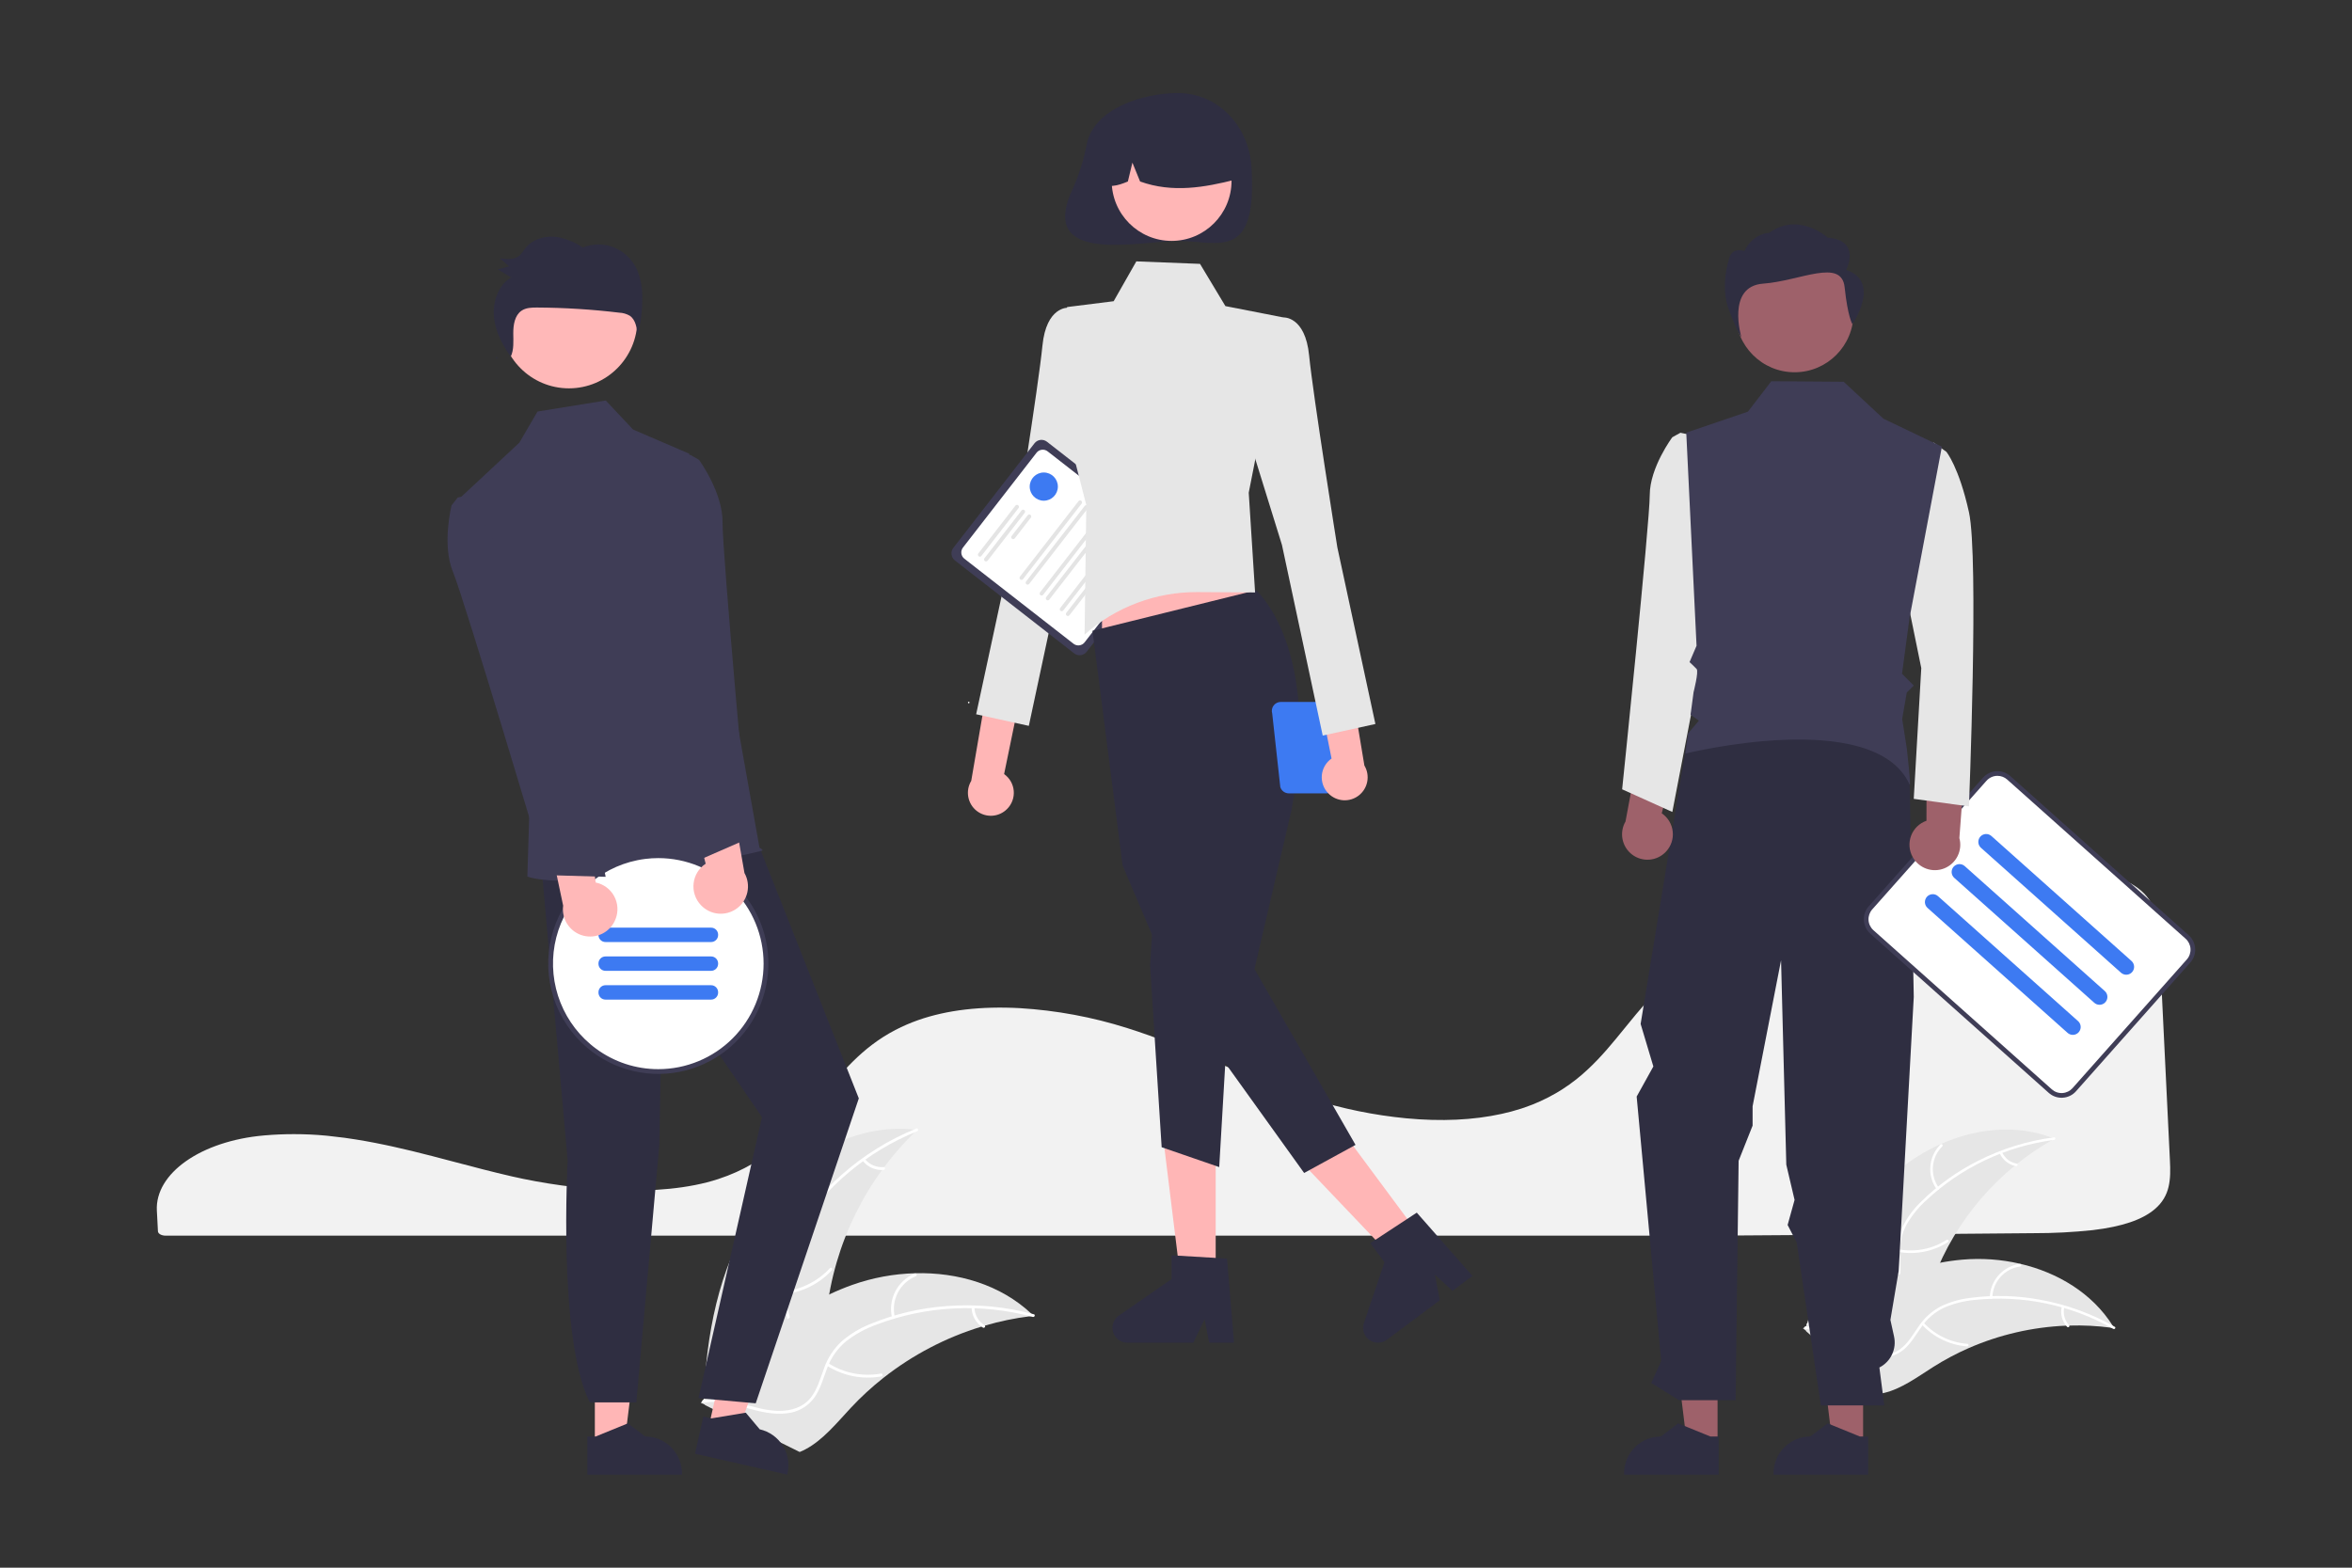 <svg width="480" height="320" viewBox="0 0 480 320" fill="none" xmlns="http://www.w3.org/2000/svg">
<rect x="0" y="0" width="480" height="320" fill="#333333" stroke="none"/>
<g clip-path="url(#clip0_66_3025)">
<path d="M59.996 231.503C58.02 231.503 56.041 231.584 54.108 231.749L53.827 231.773C41.005 232.909 31.626 239.501 32.011 247.106L32.086 248.481C32.135 249.35 32.188 250.285 32.231 251.322C32.254 251.833 32.95 252.226 33.816 252.226H349.208C371.445 252.09 393.601 251.92 415.058 251.719C419.082 251.728 423.103 251.519 427.105 251.094C433.068 250.386 437.206 248.984 439.759 246.807H439.759C442.933 244.107 443.033 240.707 442.841 236.866C442.45 229.11 442.062 220.962 441.676 212.838C441.334 205.679 440.994 198.539 440.653 191.703C440.443 187.646 439.975 184.065 436.371 181.328C432.465 178.369 425.34 176.868 415.195 176.868C415.073 176.868 414.951 176.868 414.827 176.869C383.034 176.982 351.532 187.94 336.439 204.137C334.701 206.002 333.081 207.999 331.515 209.93C329.201 212.783 326.808 215.732 323.953 218.37C322.407 219.818 320.735 221.124 318.957 222.273C318.835 222.358 318.695 222.449 318.546 222.536C318.207 222.757 317.852 222.971 317.506 223.161C315.481 224.334 313.348 225.306 311.136 226.065L310.912 226.14C310.744 226.2 310.562 226.26 310.38 226.315C309.102 226.726 307.775 227.082 306.445 227.369C300.692 228.64 294.15 228.945 287.002 228.274C280.437 227.641 273.957 226.318 267.669 224.325C261.05 222.228 254.854 219.614 248.862 217.085C246.23 215.974 243.508 214.826 240.789 213.738C240.278 213.533 239.775 213.333 239.265 213.133C235.945 211.836 232.934 210.764 230.062 209.858C222.946 207.602 215.58 206.235 208.131 205.786C200.224 205.352 193.256 206.17 187.425 208.213C185.817 208.774 184.252 209.45 182.741 210.235C175.835 213.83 171.578 219.136 167.461 224.267C162.34 230.649 157.044 237.249 146.587 240.67C134.521 244.621 116.908 242.98 104.447 240.125C100.529 239.227 96.616 238.194 92.832 237.195C91.304 236.792 89.774 236.391 88.244 235.993C85.236 235.215 82.775 234.618 80.497 234.115L79.777 233.954C79.376 233.867 78.975 233.78 78.567 233.697C75.862 233.127 73.343 232.679 70.863 232.327L70.276 232.241C69.1 232.086 68 231.957 66.92 231.848L66.49 231.805C64.375 231.603 62.188 231.503 59.996 231.503Z" fill="#F2F2F2"/>
<path d="M386.13 239.991C395.004 231.974 408.204 227.944 419.277 232.439C407.919 238.76 399.157 248.904 394.543 261.077C392.78 265.778 391.308 271.19 386.972 273.707C384.274 275.273 380.918 275.35 377.893 274.594C374.868 273.838 372.096 272.322 369.361 270.822L368.583 270.804C372.076 259.353 377.255 248.007 386.13 239.991Z" fill="#E6E6E6"/>
<path d="M419.215 232.682C409.408 233.953 400.251 238.288 393.042 245.072C391.464 246.505 390.122 248.179 389.064 250.03C388.092 251.868 387.628 253.933 387.721 256.011C387.769 257.95 388.042 259.928 387.619 261.845C387.388 262.823 386.953 263.741 386.343 264.539C385.733 265.337 384.962 265.996 384.08 266.474C381.913 267.723 379.427 268.116 376.984 268.417C374.27 268.75 371.447 269.053 369.098 270.579C368.814 270.764 368.544 270.31 368.828 270.126C372.915 267.471 378.085 268.437 382.479 266.666C384.529 265.839 386.344 264.388 386.986 262.195C387.547 260.277 387.267 258.237 387.202 256.274C387.082 254.248 387.458 252.224 388.298 250.377C389.258 248.477 390.534 246.755 392.071 245.284C395.478 241.917 399.393 239.108 403.67 236.961C408.539 234.482 413.795 232.856 419.21 232.154C419.545 232.111 419.548 232.639 419.215 232.682H419.215Z" fill="white"/>
<path d="M395.235 242.751C394.263 241.384 393.808 239.715 393.951 238.043C394.093 236.371 394.824 234.804 396.013 233.623C396.254 233.384 396.635 233.749 396.393 233.988C395.285 235.086 394.604 236.546 394.474 238.103C394.345 239.66 394.775 241.213 395.687 242.48C395.885 242.756 395.432 243.025 395.235 242.751V242.751Z" fill="white"/>
<path d="M387.567 255.031C390.937 255.629 394.408 254.932 397.289 253.079C397.574 252.896 397.843 253.349 397.558 253.533C394.558 255.455 390.944 256.173 387.438 255.542C387.104 255.482 387.235 254.971 387.567 255.031Z" fill="white"/>
<path d="M408.581 235.18C408.847 235.788 409.26 236.319 409.781 236.728C410.303 237.136 410.917 237.408 411.57 237.519C411.904 237.575 411.773 238.086 411.441 238.031C410.721 237.904 410.042 237.603 409.465 237.154C408.888 236.704 408.429 236.119 408.129 235.451C408.096 235.39 408.087 235.319 408.103 235.252C408.12 235.185 408.162 235.126 408.22 235.089C408.28 235.054 408.352 235.043 408.42 235.06C408.487 235.077 408.545 235.121 408.581 235.18Z" fill="white"/>
<path d="M431.469 271.096C431.259 271.067 431.049 271.038 430.836 271.013C428.011 270.637 425.161 270.492 422.312 270.579C422.092 270.582 421.869 270.588 421.649 270.598C414.789 270.881 408.04 272.438 401.747 275.19C399.244 276.287 396.828 277.574 394.519 279.039C391.331 281.062 388.036 283.51 384.472 284.335C384.101 284.426 383.725 284.493 383.346 284.536L368.622 271.757C368.603 271.711 368.581 271.668 368.562 271.622L367.951 271.139C368.064 271.055 368.184 270.971 368.298 270.887C368.364 270.838 368.433 270.792 368.499 270.743C368.544 270.711 368.589 270.679 368.627 270.648C368.642 270.638 368.657 270.627 368.669 270.62C368.708 270.589 368.747 270.564 368.783 270.536C369.452 270.062 370.125 269.591 370.802 269.124C370.805 269.121 370.805 269.121 370.811 269.12C375.939 265.515 381.476 262.531 387.305 260.233C387.48 260.167 387.657 260.097 387.839 260.037C390.464 259.058 393.165 258.297 395.914 257.759C397.42 257.47 398.94 257.257 400.467 257.122C404.415 256.78 408.392 257.062 412.252 257.959C419.948 259.747 426.987 263.983 431.156 270.589C431.262 270.758 431.366 270.924 431.469 271.096Z" fill="#E6E6E6"/>
<path d="M431.274 271.255C422.681 266.351 412.765 264.286 402.935 265.352C400.814 265.544 398.738 266.07 396.781 266.91C394.901 267.791 393.29 269.16 392.116 270.875C390.99 272.452 390.02 274.196 388.53 275.471C387.758 276.113 386.86 276.583 385.894 276.852C384.927 277.121 383.915 277.182 382.924 277.032C380.444 276.721 378.223 275.535 376.092 274.3C373.725 272.929 371.289 271.467 368.497 271.268C368.159 271.243 368.216 270.719 368.554 270.743C373.41 271.09 376.959 274.981 381.531 276.219C383.665 276.796 385.985 276.733 387.815 275.369C389.415 274.176 390.417 272.378 391.544 270.771C392.664 269.081 394.181 267.692 395.961 266.725C397.869 265.787 399.922 265.182 402.032 264.935C406.775 264.304 411.587 264.423 416.293 265.29C421.669 266.249 426.842 268.123 431.587 270.831C431.881 270.998 431.566 271.422 431.274 271.255V271.255Z" fill="white"/>
<path d="M406.08 264.822C406.126 263.145 406.764 261.538 407.882 260.289C409.001 259.04 410.525 258.23 412.184 258.003C412.52 257.959 412.605 258.48 412.269 258.525C410.724 258.732 409.303 259.487 408.265 260.652C407.226 261.818 406.637 263.317 406.604 264.879C406.596 265.219 406.073 265.16 406.08 264.822V264.822Z" fill="white"/>
<path d="M392.582 270C394.913 272.511 398.103 274.05 401.516 274.309C401.854 274.334 401.797 274.859 401.459 274.833C397.909 274.557 394.592 272.949 392.172 270.33C391.941 270.081 392.353 269.751 392.582 270H392.582Z" fill="white"/>
<path d="M421.284 266.833C421.131 267.478 421.141 268.151 421.312 268.792C421.484 269.433 421.811 270.021 422.265 270.503C422.498 270.75 422.087 271.079 421.855 270.834C421.356 270.299 420.995 269.649 420.804 268.941C420.613 268.234 420.598 267.49 420.76 266.776C420.77 266.707 420.805 266.645 420.859 266.601C420.913 266.558 420.981 266.537 421.05 266.542C421.12 266.55 421.183 266.585 421.227 266.639C421.27 266.694 421.291 266.763 421.284 266.833Z" fill="white"/>
<path d="M153.813 247.963C161.08 236.915 174.079 228.923 187.169 230.642C176.775 240.57 170.22 253.863 168.663 268.169C168.082 273.689 168.01 279.888 164.071 283.789C161.621 286.216 158.052 287.234 154.607 287.269C151.162 287.304 147.776 286.456 144.435 285.614L143.598 285.812C144.156 272.59 146.546 259.011 153.813 247.963Z" fill="#E6E6E6"/>
<path d="M187.17 230.92C177.034 235.014 168.443 242.204 162.616 251.47C161.326 253.443 160.355 255.607 159.738 257.883C159.208 260.119 159.285 262.457 159.961 264.653C160.55 266.714 161.391 268.753 161.471 270.922C161.495 272.032 161.285 273.135 160.854 274.159C160.423 275.182 159.781 276.103 158.97 276.86C156.999 278.799 154.45 279.914 151.92 280.916C149.111 282.029 146.175 283.141 144.086 285.427C143.833 285.704 143.419 285.295 143.672 285.018C147.306 281.04 153.104 280.631 157.312 277.511C159.275 276.055 160.813 273.998 160.891 271.472C160.959 269.264 160.094 267.16 159.479 265.079C158.788 262.946 158.628 260.676 159.014 258.467C159.514 256.167 160.401 253.969 161.636 251.968C164.346 247.417 167.753 243.321 171.732 239.831C176.251 235.822 181.421 232.618 187.018 230.357C187.365 230.217 187.514 230.781 187.17 230.92L187.17 230.92Z" fill="white"/>
<path d="M164.317 248.376C162.899 247.185 161.949 245.528 161.637 243.699C161.326 241.871 161.673 239.992 162.616 238.396C162.808 238.074 163.316 238.358 163.124 238.68C162.243 240.165 161.92 241.915 162.214 243.617C162.507 245.319 163.398 246.859 164.725 247.961C165.014 248.2 164.604 248.614 164.317 248.376Z" fill="white"/>
<path d="M159.525 263.648C163.295 263.348 166.814 261.635 169.381 258.85C169.635 258.574 170.049 258.984 169.795 259.26C167.119 262.153 163.453 263.928 159.529 264.231C159.155 264.26 159.153 263.676 159.525 263.648H159.525Z" fill="white"/>
<path d="M176.491 236.557C176.944 237.133 177.532 237.587 178.203 237.878C178.874 238.169 179.607 238.288 180.336 238.225C180.709 238.192 180.711 238.776 180.34 238.809C179.535 238.874 178.726 238.741 177.984 238.421C177.241 238.101 176.589 237.604 176.082 236.973C176.03 236.917 176 236.844 176 236.767C175.999 236.691 176.028 236.617 176.079 236.56C176.134 236.506 176.207 236.475 176.284 236.474C176.362 236.474 176.436 236.503 176.491 236.557H176.491Z" fill="white"/>
<path d="M210.938 268.588C210.705 268.616 210.473 268.643 210.238 268.675C207.112 269.061 204.023 269.701 201 270.588C200.766 270.653 200.529 270.722 200.296 270.794C193.038 273.009 186.252 276.556 180.285 281.255C177.913 283.126 175.686 285.176 173.623 287.387C170.775 290.44 167.929 293.977 164.347 295.853C163.976 296.053 163.592 296.23 163.199 296.383L143.904 286.82C143.871 286.777 143.836 286.737 143.802 286.693L143.015 286.347C143.113 286.225 143.218 286.101 143.316 285.98C143.373 285.909 143.434 285.841 143.491 285.77C143.53 285.724 143.57 285.677 143.602 285.633C143.615 285.618 143.629 285.602 143.639 285.591C143.672 285.547 143.707 285.509 143.738 285.47C144.321 284.776 144.91 284.085 145.505 283.397C145.507 283.392 145.507 283.392 145.514 283.39C150.061 278.159 155.083 273.262 160.688 269.285C160.856 269.166 161.027 269.042 161.205 268.927C163.741 267.148 166.418 265.58 169.208 264.239C170.739 263.509 172.306 262.858 173.902 262.287C178.029 260.82 182.361 260.013 186.739 259.896C195.465 259.663 204.169 262.23 210.462 268.133C210.622 268.284 210.779 268.433 210.938 268.588Z" fill="#E6E6E6"/>
<path d="M210.774 268.812C200.222 265.963 189.044 266.52 178.825 270.402C176.611 271.199 174.536 272.34 172.676 273.785C170.909 275.25 169.567 277.163 168.787 279.325C168.02 281.326 167.467 283.462 166.228 285.241C165.58 286.143 164.75 286.897 163.791 287.454C162.832 288.011 161.767 288.358 160.665 288.474C157.926 288.833 155.222 288.184 152.599 287.458C149.687 286.651 146.676 285.767 143.635 286.332C143.266 286.4 143.182 285.823 143.55 285.755C148.841 284.772 153.716 287.944 158.949 287.993C161.391 288.015 163.855 287.3 165.434 285.331C166.815 283.609 167.387 281.407 168.147 279.374C168.876 277.254 170.112 275.346 171.747 273.815C173.528 272.28 175.556 271.06 177.745 270.208C182.642 268.209 187.822 266.995 193.095 266.61C199.111 266.137 205.164 266.698 210.991 268.271C211.351 268.368 211.132 268.909 210.774 268.812Z" fill="white"/>
<path d="M182.042 268.958C181.625 267.151 181.862 265.254 182.711 263.606C183.561 261.959 184.967 260.667 186.678 259.963C187.025 259.821 187.26 260.355 186.913 260.496C185.318 261.149 184.009 262.353 183.221 263.889C182.433 265.425 182.219 267.192 182.618 268.872C182.704 269.238 182.128 269.321 182.042 268.958H182.042Z" fill="white"/>
<path d="M169.043 278.259C172.233 280.295 176.072 281.051 179.794 280.376C180.163 280.309 180.247 280.886 179.879 280.954C176.005 281.649 172.012 280.854 168.696 278.727C168.38 278.525 168.729 278.057 169.043 278.259V278.259Z" fill="white"/>
<path d="M198.861 266.868C198.877 267.601 199.075 268.318 199.436 268.956C199.797 269.593 200.31 270.131 200.929 270.52C201.248 270.719 200.899 271.186 200.582 270.989C199.9 270.555 199.334 269.961 198.934 269.257C198.533 268.554 198.311 267.763 198.286 266.953C198.277 266.877 198.297 266.801 198.343 266.739C198.389 266.678 198.456 266.636 198.531 266.622C198.607 266.611 198.685 266.631 198.747 266.677C198.808 266.723 198.85 266.792 198.861 266.868V266.868Z" fill="white"/>
<path d="M205.531 165.131C206.013 164.65 206.384 164.069 206.618 163.429C206.852 162.788 206.943 162.105 206.885 161.425C206.826 160.746 206.62 160.088 206.281 159.497C205.941 158.906 205.477 158.397 204.92 158.006L212.514 121.163L204.321 123.754L198.21 159.397C197.617 160.378 197.402 161.544 197.609 162.673C197.815 163.802 198.427 164.816 199.33 165.523C200.232 166.23 201.362 166.58 202.504 166.508C203.647 166.436 204.724 165.946 205.531 165.131Z" fill="#FFB6B6"/>
<path d="M223.085 66.648L218.009 62.807C218.009 62.807 213.532 62.489 212.739 70.583C211.946 78.677 206.981 109.741 206.981 109.741L199.214 145.798L209.965 148.164L218.284 109.251L226.611 82.405L223.085 66.648Z" fill="#E6E6E6"/>
<path d="M219.218 133.367L194.872 114.391C194.493 114.095 194.246 113.66 194.186 113.182C194.127 112.704 194.259 112.221 194.553 111.841L211.119 90.486C211.414 90.105 211.848 89.858 212.325 89.799C212.802 89.739 213.283 89.871 213.663 90.166L238.01 109.142C238.389 109.438 238.636 109.873 238.695 110.352C238.755 110.83 238.623 111.312 238.328 111.693L221.763 133.048C221.468 133.428 221.034 133.675 220.557 133.735C220.08 133.795 219.598 133.663 219.218 133.367Z" fill="#3F3D56"/>
<path d="M219.084 131.404L196.803 114.038C196.466 113.774 196.248 113.388 196.195 112.964C196.142 112.539 196.259 112.111 196.52 111.773L211.538 92.413C211.8 92.076 212.185 91.856 212.609 91.803C213.032 91.75 213.46 91.868 213.797 92.13L236.078 109.496C236.415 109.759 236.634 110.145 236.687 110.57C236.74 110.994 236.623 111.423 236.361 111.761L221.344 131.12C221.081 131.458 220.696 131.677 220.273 131.73C219.849 131.783 219.422 131.666 219.084 131.404Z" fill="white"/>
<path d="M199.724 113.545C199.64 113.479 199.585 113.383 199.572 113.277C199.559 113.171 199.588 113.063 199.653 112.979L207.229 103.213C207.295 103.128 207.391 103.073 207.497 103.06C207.549 103.053 207.603 103.057 207.654 103.071C207.704 103.085 207.752 103.109 207.794 103.142C207.836 103.174 207.871 103.215 207.897 103.261C207.923 103.307 207.94 103.358 207.946 103.41C207.953 103.463 207.949 103.516 207.935 103.567C207.921 103.618 207.897 103.666 207.865 103.708L200.289 113.474C200.223 113.559 200.127 113.613 200.021 113.627C199.915 113.64 199.808 113.611 199.724 113.545Z" fill="#E4E4E4"/>
<path d="M200.98 114.524C200.896 114.458 200.841 114.361 200.828 114.255C200.815 114.149 200.844 114.042 200.909 113.957L208.485 104.191C208.551 104.107 208.647 104.052 208.753 104.039C208.859 104.025 208.966 104.055 209.05 104.12C209.134 104.186 209.189 104.283 209.202 104.389C209.215 104.495 209.186 104.602 209.12 104.687L201.545 114.453C201.479 114.537 201.383 114.592 201.277 114.605C201.171 114.619 201.064 114.589 200.98 114.524Z" fill="#E4E4E4"/>
<path d="M206.527 109.969C206.443 109.904 206.388 109.807 206.375 109.701C206.362 109.595 206.391 109.488 206.457 109.403L209.741 105.17C209.773 105.128 209.813 105.093 209.859 105.066C209.905 105.04 209.956 105.023 210.008 105.017C210.061 105.01 210.114 105.014 210.165 105.028C210.216 105.042 210.264 105.066 210.306 105.098C210.348 105.131 210.383 105.171 210.409 105.218C210.435 105.264 210.452 105.315 210.458 105.367C210.465 105.42 210.461 105.473 210.447 105.524C210.433 105.575 210.409 105.623 210.376 105.665L207.092 109.899C207.027 109.983 206.93 110.038 206.824 110.051C206.718 110.064 206.612 110.035 206.527 109.969Z" fill="#E4E4E4"/>
<path d="M208.22 118.277C208.136 118.211 208.081 118.115 208.068 118.009C208.055 117.902 208.084 117.795 208.15 117.711L220.109 102.293C220.142 102.251 220.182 102.216 220.228 102.19C220.274 102.164 220.325 102.147 220.377 102.14C220.429 102.134 220.483 102.138 220.534 102.152C220.585 102.166 220.632 102.19 220.674 102.222C220.716 102.255 220.751 102.295 220.777 102.341C220.803 102.387 220.82 102.438 220.826 102.491C220.833 102.543 220.829 102.596 220.815 102.648C220.801 102.699 220.777 102.746 220.745 102.788L208.785 118.206C208.719 118.291 208.623 118.345 208.517 118.359C208.411 118.372 208.305 118.343 208.22 118.277Z" fill="#E4E4E4"/>
<path d="M209.476 119.256C209.391 119.19 209.337 119.094 209.323 118.987C209.31 118.881 209.339 118.774 209.405 118.69L221.365 103.272C221.397 103.23 221.437 103.195 221.483 103.169C221.529 103.143 221.58 103.126 221.632 103.119C221.685 103.113 221.738 103.116 221.789 103.13C221.84 103.144 221.888 103.168 221.929 103.201C221.971 103.233 222.006 103.274 222.032 103.32C222.058 103.366 222.075 103.417 222.082 103.469C222.088 103.522 222.084 103.575 222.07 103.626C222.056 103.677 222.033 103.725 222 103.767L210.04 119.185C209.975 119.269 209.879 119.324 209.773 119.337C209.667 119.351 209.56 119.321 209.476 119.256Z" fill="#E4E4E4"/>
<path d="M212.326 121.477C212.242 121.411 212.187 121.315 212.174 121.209C212.161 121.103 212.19 120.996 212.255 120.911L224.215 105.493C224.248 105.451 224.288 105.416 224.334 105.39C224.38 105.364 224.43 105.347 224.483 105.341C224.535 105.334 224.589 105.338 224.64 105.352C224.691 105.366 224.738 105.39 224.78 105.422C224.822 105.455 224.857 105.495 224.883 105.541C224.909 105.587 224.926 105.638 224.932 105.691C224.939 105.743 224.935 105.797 224.921 105.848C224.907 105.899 224.883 105.947 224.851 105.989L212.891 121.406C212.825 121.491 212.729 121.546 212.623 121.559C212.517 121.572 212.41 121.543 212.326 121.477Z" fill="#E4E4E4"/>
<path d="M213.582 122.456C213.497 122.39 213.443 122.293 213.429 122.187C213.416 122.081 213.445 121.974 213.511 121.89L225.471 106.472C225.503 106.43 225.543 106.395 225.589 106.369C225.635 106.342 225.686 106.326 225.738 106.319C225.791 106.312 225.844 106.316 225.895 106.33C225.946 106.344 225.994 106.368 226.035 106.401C226.077 106.433 226.112 106.474 226.138 106.52C226.164 106.566 226.181 106.617 226.188 106.669C226.194 106.722 226.19 106.775 226.176 106.826C226.162 106.877 226.138 106.925 226.106 106.967L214.146 122.385C214.081 122.469 213.984 122.524 213.879 122.537C213.773 122.551 213.666 122.521 213.582 122.456Z" fill="#E4E4E4"/>
<path d="M216.432 124.677C216.347 124.611 216.293 124.515 216.279 124.409C216.266 124.303 216.296 124.196 216.361 124.111L228.321 108.693C228.353 108.651 228.393 108.616 228.439 108.59C228.485 108.564 228.536 108.547 228.588 108.54C228.641 108.534 228.694 108.538 228.745 108.552C228.796 108.566 228.844 108.59 228.885 108.622C228.927 108.655 228.962 108.695 228.988 108.741C229.014 108.787 229.031 108.838 229.038 108.891C229.044 108.943 229.04 108.997 229.026 109.048C229.012 109.099 228.989 109.147 228.956 109.188L216.996 124.606C216.931 124.691 216.835 124.746 216.729 124.759C216.623 124.772 216.516 124.743 216.432 124.677Z" fill="#E4E4E4"/>
<path d="M217.688 125.656C217.603 125.59 217.549 125.494 217.535 125.387C217.522 125.281 217.551 125.174 217.617 125.09L229.576 109.672C229.642 109.588 229.738 109.533 229.844 109.52C229.95 109.507 230.056 109.536 230.141 109.602C230.225 109.668 230.279 109.764 230.293 109.87C230.306 109.976 230.277 110.083 230.212 110.167L218.252 125.585C218.187 125.669 218.09 125.724 217.985 125.738C217.879 125.751 217.772 125.721 217.688 125.656Z" fill="#E4E4E4"/>
<path d="M197.699 143.561C197.79 143.561 197.864 143.487 197.864 143.396C197.864 143.304 197.79 143.23 197.699 143.23C197.608 143.23 197.534 143.304 197.534 143.396C197.534 143.487 197.608 143.561 197.699 143.561Z" fill="white"/>
<path d="M221.78 29.415C221.199 32.545 220.246 35.595 218.941 38.498C211.47 54.341 232.746 49.177 240.35 49.177C248.663 49.177 256.617 53.559 255.403 34.089C254.884 25.772 248.663 19 240.35 19C233.249 19 223.265 22.164 221.78 29.415Z" fill="#2F2E41"/>
<path d="M248.099 261.773H241.016L237.646 234.387H248.099V261.773Z" fill="#FFB6B6"/>
<path d="M251.838 274.074H246.758L245.851 269.267L243.529 274.074H230.057C229.412 274.074 228.783 273.867 228.263 273.484C227.742 273.1 227.358 272.56 227.166 271.942C226.974 271.324 226.984 270.661 227.194 270.049C227.405 269.437 227.805 268.908 228.337 268.54L239.095 261.093V256.233L250.411 256.91L251.838 274.074Z" fill="#2F2E41"/>
<path d="M290.179 252.813L284.496 257.049L265.489 237.09L273.877 230.837L290.179 252.813Z" fill="#FFB6B6"/>
<path d="M300.502 260.448L296.426 263.486L292.837 260.171L293.835 265.418L283.025 273.476C282.506 273.862 281.879 274.072 281.233 274.075C280.587 274.079 279.957 273.875 279.435 273.494C278.913 273.113 278.526 272.575 278.331 271.958C278.135 271.341 278.142 270.677 278.35 270.064L282.549 257.653L279.656 253.753L289.139 247.528L300.502 260.448Z" fill="#2F2E41"/>
<path d="M224.901 135.738L258.524 130.488L251.838 110.325H224.901V135.738Z" fill="#FFB6B6"/>
<path d="M256.345 120.48C256.345 120.48 269.784 132.118 263.584 165.296L256.014 197.805L276.638 233.697L266.151 239.431L240.736 204.022L229.105 176.676L222.954 128.75L256.345 120.48Z" fill="#2F2E41"/>
<path d="M235.515 184.469L234.707 197.017L237.073 234.175L248.821 238.229L251.045 200.157L235.515 184.469Z" fill="#2F2E41"/>
<path d="M231.904 53.353L244.901 53.861L250.081 62.48L261.899 64.793L254.844 100.568L256.141 120.932L244.374 120.86C235.893 120.808 227.692 123.896 221.343 129.532L221.695 103.099L216.634 83.368L217.771 62.677L227.278 61.486L231.904 53.353Z" fill="#E6E6E6"/>
<path d="M239.105 49.173C245.86 49.173 251.336 43.684 251.336 36.912C251.336 30.141 245.86 24.651 239.105 24.651C232.349 24.651 226.873 30.141 226.873 36.912C226.873 43.684 232.349 49.173 239.105 49.173Z" fill="#FFB6B6"/>
<path d="M230.798 24.414C232.941 23.104 235.396 22.395 237.907 22.362C240.417 22.329 242.89 22.972 245.067 24.225C247.244 25.478 249.045 27.294 250.282 29.483C251.52 31.673 252.148 34.155 252.1 36.671C245.867 38.239 239.319 39.44 232.672 37.046L231.103 33.195L230.177 37.049C228.153 37.878 226.124 38.58 224.094 37.041C224.011 34.532 224.587 32.046 225.763 29.83C226.94 27.614 228.676 25.746 230.798 24.414Z" fill="#2F2E41"/>
<path d="M259.636 145.651L261.285 160.651C261.4 161.026 261.631 161.353 261.945 161.586C262.26 161.818 262.64 161.944 263.031 161.944H270.631C271.022 161.944 271.402 161.818 271.717 161.586C272.031 161.353 272.263 161.026 272.377 160.651L273.743 149.155C274.137 149.348 274.572 149.445 275.011 149.438C275.45 149.431 275.881 149.319 276.268 149.112C276.656 148.905 276.989 148.609 277.24 148.248C277.491 147.887 277.653 147.471 277.713 147.035C277.772 146.599 277.728 146.155 277.583 145.74C277.438 145.325 277.197 144.95 276.879 144.646C276.561 144.342 276.176 144.118 275.755 143.993C275.335 143.867 274.89 143.844 274.458 143.924C274.288 143.722 274.076 143.56 273.836 143.449C273.597 143.338 273.336 143.281 273.073 143.282H261.382C261.096 143.282 260.814 143.349 260.559 143.478C260.304 143.607 260.082 143.795 259.913 144.025C259.743 144.255 259.629 144.523 259.581 144.805C259.533 145.088 259.552 145.377 259.636 145.651ZM273.982 148.377L274.818 145.651C274.915 145.337 274.925 145.002 274.846 144.682C274.882 144.68 274.915 144.671 274.952 144.671C275.477 144.671 275.981 144.881 276.352 145.253C276.724 145.625 276.932 146.13 276.932 146.657C276.932 147.183 276.724 147.688 276.352 148.061C275.981 148.433 275.477 148.642 274.952 148.642C274.611 148.64 274.276 148.549 273.982 148.377Z" fill="#3D7AF2"/>
<path d="M271.098 161.954C270.618 161.471 270.25 160.888 270.019 160.247C269.788 159.605 269.701 158.921 269.762 158.242C269.824 157.563 270.034 156.906 270.376 156.317C270.719 155.728 271.186 155.221 271.745 154.833L264.337 117.951L272.517 120.584L278.447 156.258C279.036 157.242 279.244 158.409 279.032 159.537C278.82 160.665 278.202 161.676 277.296 162.378C276.391 163.08 275.259 163.425 274.117 163.347C272.974 163.269 271.9 162.773 271.098 161.954Z" fill="#FFB6B6"/>
<path d="M256.823 68.633L261.899 64.793C261.899 64.793 266.376 64.475 267.169 72.569C267.962 80.662 272.927 111.726 272.927 111.726L280.694 147.784L269.943 150.149L261.624 111.236L253.297 84.391L256.823 68.633Z" fill="#E6E6E6"/>
<path d="M213.018 102.206C214.604 102.206 215.891 100.917 215.891 99.326C215.891 97.736 214.604 96.446 213.018 96.446C211.431 96.446 210.145 97.736 210.145 99.326C210.145 100.917 211.431 102.206 213.018 102.206Z" fill="#3D7AF2"/>
<path d="M121.399 295.182L127.387 295.182L130.236 272.032L121.398 272.032L121.399 295.182Z" fill="#FFB6B6"/>
<path d="M119.872 293.223L121.557 293.223L128.137 290.54L131.664 293.222H131.664C133.657 293.222 135.568 294.016 136.978 295.428C138.387 296.841 139.179 298.757 139.179 300.755V300.999L119.872 301L119.872 293.223Z" fill="#2F2E41"/>
<path d="M144.603 291.4L150.443 292.722L158.309 270.77L149.689 268.819L144.603 291.4Z" fill="#FFB6B6"/>
<path d="M143.543 289.151L145.187 289.523L152.195 288.36L155.045 291.754L155.046 291.755C156.99 292.195 158.68 293.391 159.744 295.08C160.808 296.769 161.159 298.813 160.721 300.761L160.667 301L141.834 296.738L143.543 289.151Z" fill="#2F2E41"/>
<path d="M110.438 176.102L115.852 236.909C115.852 236.909 113.824 273.415 120.37 286.261H129.864L134.565 233.575L135.155 198.212L155.509 228.047L142.545 285.4L154.23 286.447L175.267 224.206L152.155 165.776L110.438 176.102Z" fill="#2F2E41"/>
<path d="M116.108 79.268C123.82 79.268 130.072 73.002 130.072 65.271C130.072 57.541 123.82 51.275 116.108 51.275C108.397 51.275 102.145 57.541 102.145 65.271C102.145 73.002 108.397 79.268 116.108 79.268Z" fill="#FFB8B8"/>
<path d="M140.655 92.606L129.2 87.679L123.623 81.75L109.692 84.002L105.996 90.355L94.031 101.508L108.049 165.045L107.625 178.922C107.625 178.922 116.597 182.971 155.509 173.649C155.976 173.537 154.999 173.047 154.999 173.047L140.655 92.606Z" fill="#3F3D56"/>
<path d="M101.589 73.213C101.492 73.08 101.395 72.946 101.3 72.811C101.261 72.892 101.231 72.976 101.187 73.055L101.589 73.213Z" fill="#2F2E41"/>
<path d="M129.999 55.033C129.065 52.995 127.401 51.384 125.337 50.519C123.291 49.692 121.004 49.694 118.959 50.524C117.113 49.355 115.062 48.428 112.902 48.314C110.742 48.199 108.458 49.002 107.127 50.77C106.83 51.237 106.492 51.677 106.118 52.084C105.048 53.078 103.422 52.934 102 52.731C102.638 53.279 103.276 53.827 103.914 54.375C103.142 54.578 102.37 54.78 101.597 54.982C102.498 55.53 103.4 56.078 104.301 56.626C101.685 58.2 100.495 61.635 100.81 64.755C101.107 67.709 102.529 70.41 104.23 72.811C104.909 71.376 104.762 69.658 104.751 68.042C104.74 66.334 105.041 64.395 106.406 63.44C107.327 62.797 108.511 62.768 109.622 62.774C115.224 62.805 120.82 63.155 126.382 63.823C127.137 63.855 127.872 64.069 128.528 64.447C129.758 65.288 129.997 67.023 130.121 68.546C130.771 66.032 131.089 63.443 131.067 60.845C131.122 58.854 130.758 56.874 129.999 55.033Z" fill="#2F2E41"/>
<path d="M134.346 218.728C146.484 218.728 156.323 208.865 156.323 196.698C156.323 184.532 146.484 174.668 134.346 174.668C122.208 174.668 112.368 184.532 112.368 196.698C112.368 208.865 122.208 218.728 134.346 218.728Z" fill="white"/>
<path d="M134.346 174.179C133.216 174.179 132.088 174.264 130.971 174.434C130.4 174.517 129.843 174.624 129.291 174.757C125.236 175.693 121.521 177.741 118.56 180.671C115.599 183.601 113.508 187.298 112.521 191.349C111.534 195.401 111.689 199.648 112.97 203.616C114.25 207.585 116.605 211.118 119.772 213.823C120.148 214.141 120.529 214.45 120.925 214.743C123.776 216.874 127.091 218.296 130.598 218.892C134.104 219.487 137.702 219.24 141.094 218.169C144.487 217.099 147.577 215.237 150.111 212.735C152.645 210.234 154.55 207.165 155.67 203.781C156.789 200.397 157.091 196.795 156.551 193.272C156.01 189.748 154.643 186.403 152.561 183.513C150.479 180.623 147.742 178.27 144.575 176.647C141.408 175.024 137.902 174.178 134.346 174.179V174.179ZM134.346 218.239C129.777 218.244 125.326 216.78 121.648 214.063C121.247 213.769 120.861 213.466 120.485 213.143C117.4 210.533 115.11 207.105 113.879 203.251C112.648 199.397 112.526 195.274 113.526 191.353C114.527 187.433 116.609 183.874 119.535 181.086C122.461 178.298 126.111 176.393 130.068 175.589C130.614 175.476 131.162 175.388 131.718 175.32C132.59 175.211 133.467 175.157 134.346 175.158C140.045 175.158 145.511 177.427 149.541 181.467C153.571 185.507 155.835 190.986 155.835 196.698C155.835 202.411 153.571 207.89 149.541 211.93C145.511 215.969 140.045 218.239 134.346 218.239Z" fill="#3F3D56"/>
<path d="M123.566 192.292H145.126C145.915 192.292 146.556 191.651 146.556 190.859V190.789C146.556 189.997 145.915 189.355 145.126 189.355H123.566C122.776 189.355 122.136 189.997 122.136 190.789V190.859C122.136 191.651 122.776 192.292 123.566 192.292Z" fill="#3D7AF2"/>
<path d="M123.566 198.167H145.126C145.915 198.167 146.556 197.525 146.556 196.734V196.663C146.556 195.871 145.915 195.23 145.126 195.23H123.566C122.776 195.23 122.136 195.871 122.136 196.663V196.734C122.136 197.525 122.776 198.167 123.566 198.167Z" fill="#3D7AF2"/>
<path d="M123.566 204.042H145.126C145.915 204.042 146.556 203.4 146.556 202.608V202.538C146.556 201.746 145.915 201.104 145.126 201.104H123.566C122.776 201.104 122.136 201.746 122.136 202.538V202.608C122.136 203.4 122.776 204.042 123.566 204.042Z" fill="#3D7AF2"/>
<path d="M380.226 294.435L373.948 294.435L370.961 270.16L380.227 270.161L380.226 294.435Z" fill="#9E616A"/>
<path d="M350.524 294.435L344.246 294.435L341.259 270.16L350.525 270.161L350.524 294.435Z" fill="#9E616A"/>
<path d="M350.745 301L331.438 300.999V300.755C331.439 298.757 332.23 296.841 333.64 295.428C335.049 294.016 336.96 293.222 338.953 293.222H338.954L342.48 290.54L349.06 293.223L350.745 293.223L350.745 301Z" fill="#2F2E41"/>
<path d="M381.252 301L361.946 300.999V300.755C361.946 298.757 362.738 296.841 364.147 295.428C365.556 294.016 367.467 293.222 369.46 293.222H369.461L372.987 290.54L379.567 293.223L381.253 293.223L381.252 301Z" fill="#2F2E41"/>
<path d="M344.365 150.772L334.823 209.011L337.42 217.69L334.013 223.836L339.017 277.815L336.985 282.298L342.661 285.806H354.209L354.822 236.938L357.674 229.763V225.809L363.481 196.011L364.55 237.742L366.24 244.928L364.821 250.044L366.675 253.629L371.599 286.871H384.549L383.547 279.137C384.675 278.565 385.581 277.633 386.123 276.488C386.665 275.343 386.812 274.05 386.541 272.812L385.798 269.422L387.488 259.4L390.565 203.483L389.698 158.366L374.549 146.755L344.365 150.772Z" fill="#2F2E41"/>
<path d="M366.239 75.987C372.884 75.987 378.27 70.588 378.27 63.928C378.27 57.267 372.884 51.868 366.239 51.868C359.595 51.868 354.208 57.267 354.208 63.928C354.208 70.588 359.595 75.987 366.239 75.987Z" fill="#9E616A"/>
<path d="M339.953 173.883C340.477 173.341 340.876 172.69 341.121 171.977C341.367 171.263 341.453 170.505 341.375 169.754C341.296 169.004 341.054 168.28 340.666 167.633C340.278 166.986 339.753 166.433 339.129 166.011L343.807 148.277L334.794 151.316L331.733 167.691C331.096 168.789 330.884 170.084 331.135 171.329C331.387 172.574 332.086 173.684 333.099 174.447C334.113 175.21 335.37 175.574 336.633 175.471C337.897 175.367 339.078 174.802 339.953 173.883H339.953Z" fill="#9E616A"/>
<path d="M344.877 88.738L342.942 88.336L341.292 89.251C341.292 89.251 336.683 95.411 336.683 101.058C336.683 106.705 331.05 161.117 331.05 161.117L341.292 165.737L349.486 123.131L344.877 88.738Z" fill="#E6E6E6"/>
<path d="M376.776 55.086C376.776 55.086 379.922 49.056 373 48.508C373 48.508 367.098 43.141 361.082 47.527C361.082 47.527 357.801 47.527 356.007 51.248C356.007 51.248 353.426 50.267 352.859 52.893C352.859 52.893 350.971 58.374 352.859 63.308C354.748 68.242 355.375 68.79 355.375 68.79C355.375 68.79 352.272 58.446 359.825 57.898C367.377 57.35 375.829 52.619 376.458 58.649C377.088 64.678 378.035 66.164 378.035 66.164C378.035 66.164 384.013 57.552 376.776 55.086Z" fill="#2F2E41"/>
<path d="M420.723 223.836C419.815 223.837 418.939 223.502 418.262 222.895L381.853 190.407C381.119 189.751 380.675 188.83 380.618 187.846C380.561 186.862 380.896 185.896 381.549 185.159L404.873 158.894C405.527 158.158 406.446 157.713 407.428 157.656C408.41 157.599 409.374 157.934 410.109 158.589L446.519 191.077C447.253 191.732 447.698 192.653 447.755 193.638C447.812 194.622 447.477 195.588 446.823 196.325L423.499 222.589C423.176 222.955 422.784 223.253 422.345 223.466C421.906 223.679 421.43 223.802 420.943 223.829C420.87 223.834 420.796 223.836 420.723 223.836Z" fill="white"/>
<path d="M420.723 224.075C419.757 224.076 418.824 223.72 418.104 223.073L381.695 190.586C380.914 189.887 380.441 188.907 380.381 187.86C380.32 186.813 380.676 185.784 381.371 185L404.695 158.735C405.392 157.952 406.37 157.479 407.415 157.418C408.459 157.357 409.485 157.714 410.268 158.41L446.678 190.898C447.459 191.596 447.933 192.576 447.993 193.624C448.054 194.671 447.697 195.7 447.001 196.484L423.677 222.749C423.333 223.138 422.916 223.455 422.449 223.681C421.982 223.908 421.476 224.039 420.958 224.068C420.879 224.072 420.801 224.075 420.723 224.075ZM407.645 158.366C407.222 158.365 406.804 158.454 406.419 158.627C406.033 158.801 405.688 159.054 405.407 159.37L382.083 185.635C381.556 186.23 381.286 187.01 381.332 187.804C381.378 188.599 381.737 189.342 382.329 189.872L418.738 222.36C419.032 222.622 419.374 222.823 419.745 222.953C420.117 223.082 420.51 223.137 420.902 223.114C421.295 223.091 421.679 222.991 422.033 222.819C422.387 222.647 422.703 222.408 422.965 222.113L446.289 195.848C446.817 195.254 447.088 194.474 447.042 193.679C446.996 192.885 446.637 192.141 446.044 191.612L409.634 159.124C409.087 158.635 408.379 158.365 407.645 158.366H407.645Z" fill="#3F3D56"/>
<path d="M433.926 198.962C433.533 198.962 433.153 198.818 432.86 198.555L404.28 173.054C404.122 172.913 403.993 172.743 403.9 172.553C403.808 172.363 403.754 172.156 403.741 171.945C403.729 171.733 403.758 171.522 403.827 171.322C403.896 171.122 404.004 170.937 404.144 170.779C404.285 170.621 404.455 170.492 404.645 170.4C404.835 170.308 405.042 170.254 405.253 170.243C405.463 170.231 405.675 170.261 405.874 170.331C406.073 170.401 406.257 170.509 406.414 170.651L434.994 196.152C435.237 196.369 435.409 196.655 435.486 196.972C435.564 197.289 435.543 197.622 435.427 197.926C435.311 198.231 435.106 198.493 434.837 198.678C434.569 198.863 434.252 198.962 433.926 198.962Z" fill="#3D7AF2"/>
<path d="M428.475 205.1C428.082 205.101 427.702 204.956 427.409 204.694L398.829 179.192C398.671 179.052 398.543 178.882 398.451 178.691C398.359 178.501 398.306 178.295 398.294 178.084C398.282 177.873 398.311 177.662 398.38 177.462C398.449 177.263 398.557 177.079 398.697 176.921C398.837 176.763 399.007 176.635 399.197 176.543C399.386 176.451 399.592 176.397 399.803 176.385C400.013 176.373 400.224 176.402 400.423 176.472C400.622 176.541 400.805 176.649 400.963 176.789L429.543 202.291C429.786 202.508 429.958 202.794 430.035 203.111C430.112 203.427 430.092 203.76 429.976 204.065C429.86 204.37 429.654 204.632 429.386 204.817C429.118 205.002 428.8 205.101 428.475 205.1H428.475Z" fill="#3D7AF2"/>
<path d="M423.024 211.239C422.63 211.24 422.251 211.095 421.957 210.833L393.377 185.331C393.219 185.191 393.091 185.021 392.999 184.83C392.907 184.64 392.853 184.434 392.841 184.223C392.828 184.012 392.858 183.8 392.927 183.6C392.996 183.401 393.104 183.217 393.244 183.059C393.384 182.901 393.554 182.772 393.744 182.68C393.934 182.588 394.14 182.535 394.351 182.522C394.561 182.51 394.772 182.54 394.971 182.609C395.17 182.679 395.354 182.787 395.511 182.928L424.091 208.43C424.334 208.647 424.506 208.932 424.583 209.249C424.661 209.566 424.64 209.899 424.524 210.204C424.408 210.509 424.203 210.771 423.935 210.956C423.667 211.141 423.349 211.24 423.024 211.239H423.024Z" fill="#3D7AF2"/>
<path d="M390.34 174.93C389.973 174.271 389.755 173.539 389.701 172.786C389.647 172.034 389.758 171.278 390.026 170.573C390.295 169.868 390.715 169.231 391.255 168.706C391.796 168.181 392.446 167.782 393.157 167.536L393.188 149.192L401.118 154.453L399.873 171.066C400.206 172.292 400.08 173.598 399.517 174.736C398.954 175.874 397.994 176.766 396.819 177.242C395.644 177.719 394.335 177.746 393.141 177.32C391.947 176.894 390.95 176.043 390.34 174.93H390.34Z" fill="#9E616A"/>
<path d="M391.073 93.765L394.616 90.342L397.218 92.225C397.218 92.225 399.779 95.305 401.827 104.545C403.876 113.785 401.827 164.604 401.827 164.604L390.561 163.064L392.097 136.371L387.488 113.785L391.073 93.765Z" fill="#E6E6E6"/>
<path d="M396.304 91.177L384.368 85.462L376.265 77.928L361.488 77.817L356.721 84.028L344.136 88.314L346.234 131.81L344.804 135.155C344.804 135.155 345.8 136.057 346.255 136.562C346.71 137.066 345.626 141.291 345.626 141.291L345.015 145.886L346.71 147.101L344.506 149.711L343.959 153.824C343.959 153.824 382.434 144.239 389.704 160.118C390.089 160.957 389.143 152.758 389.143 152.758L388.197 146.755L389.135 141.367L390.565 139.933L388.167 137.529L389.704 126.122L396.304 91.177Z" fill="#3F3D56"/>
<path d="M125.625 187.606C125.921 186.852 126.049 186.042 125.999 185.234C125.949 184.425 125.723 183.637 125.337 182.925C124.95 182.214 124.413 181.596 123.762 181.115C123.112 180.634 122.364 180.302 121.572 180.142L118.92 160.626L111.232 167.362L114.929 184.862C114.749 186.214 115.07 187.585 115.832 188.716C116.594 189.847 117.742 190.658 119.061 190.996C120.379 191.334 121.776 191.176 122.986 190.551C124.195 189.927 125.134 188.879 125.625 187.606V187.606Z" fill="#FFB8B8"/>
<path d="M95.506 101.151L93.422 101.551L92.162 103.14C92.162 103.14 90.125 111.152 92.446 116.75C94.767 122.349 111.55 178.626 111.55 178.626L123.604 178.977L114.214 133.348L95.506 101.151Z" fill="#3F3D56"/>
<path d="M143.027 184.743C142.472 184.155 142.052 183.451 141.798 182.682C141.543 181.913 141.46 181.097 141.554 180.292C141.648 179.488 141.916 178.713 142.341 178.024C142.766 177.334 143.336 176.747 144.012 176.302L139.213 157.203L148.852 160.58L151.931 178.199C152.601 179.387 152.813 180.779 152.527 182.113C152.241 183.447 151.477 184.629 150.379 185.436C149.282 186.242 147.927 186.617 146.572 186.49C145.217 186.362 143.956 185.741 143.027 184.743Z" fill="#FFB8B8"/>
<path d="M138.816 93.266L140.898 92.858L142.658 93.862C142.658 93.862 147.529 100.534 147.458 106.597C147.386 112.659 152.748 171.151 152.748 171.151L141.693 175.981L133.434 130.133L138.816 93.266Z" fill="#3F3D56"/>
</g>
<defs>
<clipPath id="clip0_66_3025">
<rect width="416" height="282" fill="white" transform="translate(32 19)"/>
</clipPath>
</defs>
</svg>
